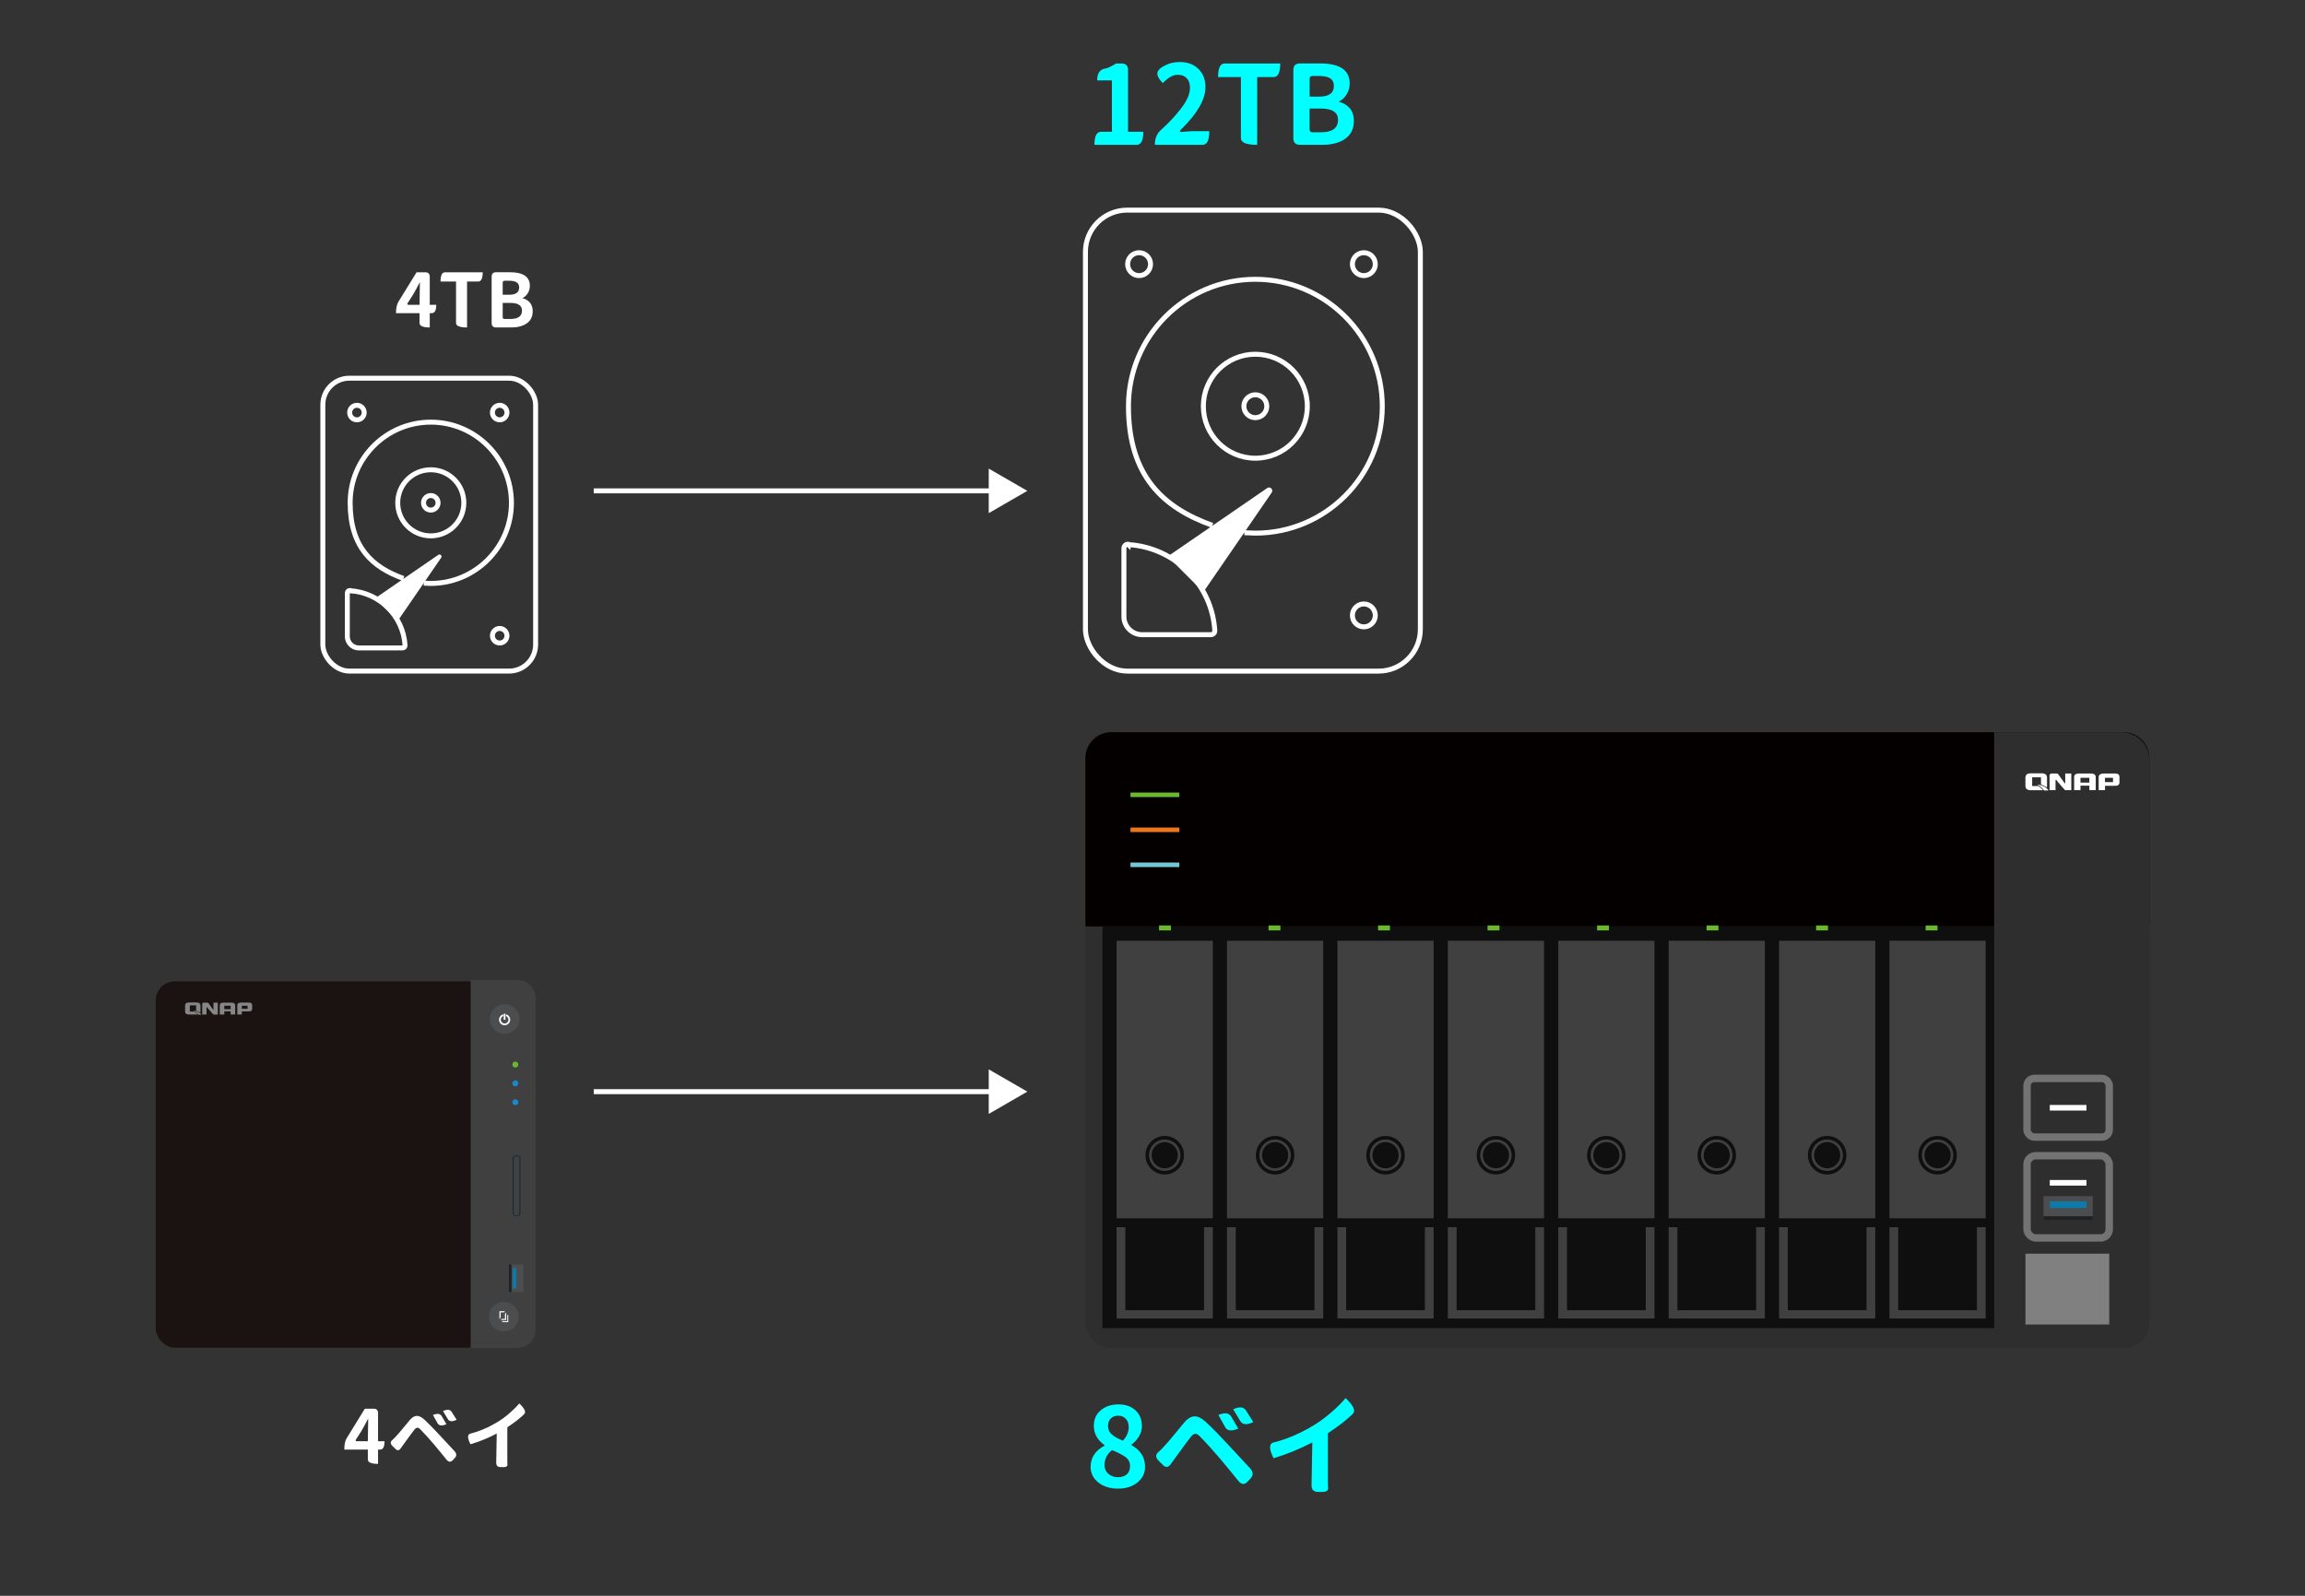 <?xml version="1.0" encoding="UTF-8"?>
<svg id="uuid-a28d5191-9cd2-4d07-ad95-bcaa9213722f" data-name="圖層 1" xmlns="http://www.w3.org/2000/svg" viewBox="0 0 650 450">
  <rect x="0" y="0" width="650" height="450" fill="#333333" stroke="none"/>
  <g id="uuid-d9b1bc8b-e1f3-4c00-a64f-a8ae499ceabe" data-name="NAS-0033-flat-TS-453Be">
    <g>
      <rect x="43.91" y="276.74" width="106.69" height="103.29" rx="5.4" ry="5.4" style="fill: #1b1212;"/>
      <path d="M132.72,276.35h13.25c2.8,0,5.07,2.27,5.07,5.07v93.64c0,2.8-2.27,5.07-5.07,5.07h-13.25v-103.78Z" style="fill: #404040;"/>
      <path d="M60.18,284.68s-.03.04-.07.03c0,0-.03,0-.04-.03-.22-.33-1.05-1.48-1.31-1.84h0s0,0-.01-.01c0,0,0,0,0,0-.07-.06-.16-.09-.28-.09h-1.03c-.13,0-.23.04-.3.11-.07.07-.11.17-.11.3h0v2.94h1.21s0-1.56,0-2.01c0-.03.03-.07.12-.06,0,0,.04,0,.05.03.23.37,1.76,2.05,1.76,2.05h1.25v-3.35h-1.22v1.95h0ZM54.55,284.93c.4.26,1.12.76,1.35,1.21h.92c-.15-.27-.69-.93-2.27-1.21ZM70.9,282.9c-.13-.1-.33-.16-.59-.17h0-2.43c-.31,0-.54.06-.71.19s-.25.3-.25.52h0v.02h0v2.62h1.28v-.88h2.07c.56,0,.84-.23.84-.68v-1.07c0-.26-.07-.44-.21-.55h0ZM69.81,284.47h-1.62v-.87h1.62v.87ZM66.07,282.93c-.17-.13-.4-.19-.71-.19h-2.43c-.31,0-.54.06-.71.19-.17.13-.25.31-.25.53v2.62h1.28v-.89h1.79v.89h1.28v-2.62c0-.23-.08-.4-.25-.53ZM65.04,284.57h-1.79v-.97h1.79v.97ZM54.82,285.26h-1.29v-1.76h1.78v1.47c.54.17.91.38,1.16.59.04-.1.06-.22.06-.35v-1.63c0-.56-.33-.85-.98-.89h-2.26c-.73,0-1.1.3-1.1.89v1.63c0,.59.37.88,1.1.88h2.15c.11,0,.2,0,.29-.02-.2-.28-.57-.58-.9-.81Z" style="fill: #868687;"/>
      <g>
        <g>
          <rect x="143.5" y="356.58" width="4.1" height="7.8" style="fill: #4c4d4f;"/>
          <rect x="143.5" y="356.59" width=".75" height="7.77" style="fill: #1f2123;"/>
          <rect x="144.62" y="357.57" width=".98" height="5.81" style="fill: #0d7aa9;"/>
        </g>
        <g>
          <path d="M142.3,291.54c-2.3,0-4.18-1.87-4.18-4.18s1.87-4.18,4.18-4.18,4.18,1.87,4.18,4.18-1.87,4.18-4.18,4.18Z" style="fill: #4c4d4f;"/>
          <g>
            <path d="M142.3,289.11c-.87,0-1.57-.71-1.57-1.57,0-.69.44-1.29,1.09-1.5l.15.47c-.45.14-.75.56-.75,1.03,0,.6.49,1.08,1.08,1.08s1.08-.49,1.08-1.08c0-.47-.3-.89-.75-1.03l.15-.47c.65.21,1.09.81,1.09,1.5,0,.87-.71,1.57-1.57,1.57h0Z" style="fill: #fff;"/>
            <rect x="142.05" y="285.86" width=".49" height="1.71" style="fill: #fff;"/>
          </g>
        </g>
        <g>
          <path d="M142.08,375.47c-2.3,0-4.17-1.87-4.17-4.17s1.87-4.17,4.17-4.17,4.17,1.87,4.17,4.17-1.87,4.17-4.17,4.17Z" style="fill: #4c4d4f;"/>
          <g>
            <g>
              <polygon points="142.4 370.54 142.4 371.92 141.45 371.92 141.23 372.24 142.73 372.24 142.73 370.06 142.4 370.54" style="fill: #fff;"/>
              <polygon points="141.17 371.53 141.17 370.09 142.16 370.09 142.38 369.76 140.84 369.76 140.84 372 141.17 371.53" style="fill: #fff;"/>
            </g>
            <polygon points="143.32 372.84 141.61 372.84 141.61 372.56 143.05 372.56 143.05 370.81 143.32 370.81 143.32 372.84" style="fill: #fff;"/>
          </g>
        </g>
        <circle cx="145.33" cy="300.2" r=".83" style="fill: #6ab82d;"/>
        <circle cx="145.33" cy="305.51" r=".83" style="fill: #1a89cb;"/>
        <circle cx="145.33" cy="310.82" r=".83" style="fill: #1a89cb;"/>
        <path d="M145.68,342.94c-.57,0-1.04-.36-1.04-.81v-15.53c0-.44.47-.81,1.04-.81s1.04.36,1.04.81v15.53c0,.44-.47.81-1.04.81ZM145.68,325.95c-.47,0-.85.3-.85.66v15.53c0,.36.38.66.85.66s.85-.3.85-.66v-15.53c0-.36-.38-.66-.85-.66Z" style="fill: #001e31;"/>
      </g>
    </g>
  </g>
  <g>
    <rect x="91.04" y="106.65" width="60" height="82.59" rx="7.48" ry="7.48" style="fill: none; stroke: #fff; stroke-width: 1.4px;"/>
    <circle cx="100.65" cy="116.34" r="2.05" style="fill: none; stroke: #fff; stroke-width: 1.4px;"/>
    <path d="M119.5,164.45c.66,0,1.32.07,1.98.07,12.54,0,22.74-10.2,22.74-22.74s-10.2-22.74-22.74-22.74-22.74,10.2-22.74,22.74,6.23,18.19,15.04,21.34" style="fill: none; stroke: #fff; stroke-width: 1.4px;"/>
    <circle cx="121.48" cy="141.79" r="9.32" style="fill: none; stroke: #fff; stroke-width: 1.4px;"/>
    <circle cx="121.48" cy="141.79" r="2.05" style="fill: none; stroke: #fff; stroke-width: 1.4px;"/>
    <path d="M112.16,175.09l12.25-17.82c.37-.51-.29-1.17-.81-.81l-17.82,12.25" style="fill: #fff;"/>
    <path d="M98.74,166.58c8.29.51,14.96,7.11,15.48,15.4,0,.44-.29.73-.73.73h-12.32c-1.76,0-3.23-1.47-3.23-3.23v-12.25c0-.44.37-.73.73-.73,0,0,.07.07.07.07Z" style="fill: none; stroke: #fff; stroke-width: 1.4px;"/>
    <circle cx="140.91" cy="116.34" r="2.05" style="fill: none; stroke: #fff; stroke-width: 1.4px;"/>
    <circle cx="140.91" cy="179.27" r="2.05" style="fill: none; stroke: #fff; stroke-width: 1.4px;"/>
  </g>
  <g>
    <rect x="306.09" y="59.25" width="94.44" height="130" rx="11.78" ry="11.78" style="fill: none; stroke: #fff; stroke-width: 1.4px;"/>
    <circle cx="321.22" cy="74.49" r="3.23" style="fill: none; stroke: #fff; stroke-width: 1.4px;"/>
    <path d="M350.89,150.22c1.04,0,2.08.12,3.12.12,19.74,0,35.79-16.05,35.79-35.79s-16.05-35.79-35.79-35.79-35.79,16.05-35.79,35.79,9.81,28.63,23.67,33.6" style="fill: none; stroke: #fff; stroke-width: 1.4px;"/>
    <circle cx="354" cy="114.55" r="14.66" style="fill: none; stroke: #fff; stroke-width: 1.4px;"/>
    <circle cx="354" cy="114.55" r="3.23" style="fill: none; stroke: #fff; stroke-width: 1.4px;"/>
    <path d="M339.34,166.96l19.28-28.06c.58-.81-.46-1.85-1.27-1.27l-28.06,19.28" style="fill: #fff;"/>
    <path d="M318.21,153.57c13.05.81,23.55,11.2,24.36,24.25,0,.69-.46,1.15-1.15,1.15h-19.4c-2.77,0-5.08-2.31-5.08-5.08v-19.28c0-.69.58-1.15,1.15-1.15,0,0,.12.12.12.12Z" style="fill: none; stroke: #fff; stroke-width: 1.4px;"/>
    <circle cx="384.6" cy="74.49" r="3.23" style="fill: none; stroke: #fff; stroke-width: 1.4px;"/>
    <circle cx="384.6" cy="173.54" r="3.23" style="fill: none; stroke: #fff; stroke-width: 1.4px;"/>
  </g>
  <g>
    <path d="M118.31,91.08v-2.77h-6.64c0-1.4.22-2.46.65-3.17l5.15-8.36h2.46c.84,0,1.26.42,1.26,1.26v7.92h1.83c0,1.57-.42,2.35-1.26,2.35h-.57v4.03c-1.92,0-2.88-.42-2.88-1.26ZM114.95,85.49c-.18.31-.09.46.27.46h3.09l.1-6.41c-.88,1.7-1.54,2.9-1.97,3.61l-1.49,2.33Z" style="fill: #fff;"/>
    <path d="M128.6,91.08v-11.7h-4.37c0-1.74.42-2.6,1.26-2.6h10.63c0,1.74-.42,2.6-1.26,2.6h-3.15v12.96c-2.07,0-3.11-.42-3.11-1.26Z" style="fill: #fff;"/>
    <path d="M139.9,92.34c-.84,0-1.26-.42-1.26-1.26v-13.05c0-.84.42-1.26,1.26-1.26h3.89c3.75,0,5.63,1.28,5.63,3.84,0,.74-.2,1.44-.59,2.08-.38.63-.89,1.09-1.53,1.39.88.21,1.59.62,2.12,1.24s.8,1.43.8,2.44c0,1.5-.55,2.64-1.66,3.42-1.11.77-2.56,1.16-4.37,1.16h-4.29ZM141.75,83.12h1.81c1.89,0,2.84-.68,2.84-2.04,0-.67-.23-1.16-.69-1.45-.45-.31-1.15-.46-2.1-.46h-1.3c-.36,0-.55.18-.55.55v3.4ZM141.75,89.4c0,.36.18.55.55.55h1.62c2.18,0,3.28-.79,3.28-2.37,0-1.44-1.09-2.16-3.28-2.16h-2.16v3.99Z" style="fill: #fff;"/>
  </g>
  <g>
    <path d="M103.73,411.54v-2.77h-6.64c0-1.4.22-2.46.65-3.17l5.15-8.36h2.46c.84,0,1.26.42,1.26,1.26v7.92h1.83c0,1.57-.42,2.35-1.26,2.35h-.57v4.03c-1.92,0-2.88-.42-2.88-1.26ZM100.37,405.96c-.18.31-.09.46.27.46h3.09l.1-6.41c-.88,1.7-1.54,2.9-1.97,3.61l-1.49,2.33Z" style="fill: #fff;"/>
    <path d="M110.62,407.72c-.57-.6-.57-1.15,0-1.64.31-.22.95-.9,1.93-2.02.42-.49.95-1.13,1.6-1.91.64-.78,1.11-1.34,1.39-1.68.64-.76,1.28-1.16,1.91-1.2.63-.06,1.37.29,2.21,1.03,1.27,1.19,2.7,2.65,4.29,4.37,1.33,1.42,2.71,2.9,4.14,4.45.69.73.75,1.39.19,2l-.61.65c-.57.62-1.16.56-1.76-.17-1.06-1.33-2.24-2.76-3.53-4.29-1.29-1.53-2.57-2.94-3.84-4.24-.34-.34-.63-.49-.88-.46-.25.01-.52.2-.8.55-.27.34-.59.77-.99,1.3-.38.52-.79,1.08-1.24,1.7-.83,1.12-1.37,1.88-1.64,2.27-.46.66-.98.69-1.55.08l-.8-.8ZM124.55,399.32l1.34,2.29c-1.26.55-2.09.46-2.5-.27l-1.3-2.33c1.22-.5,2.04-.4,2.46.31ZM127.38,398.16l1.39,2.21c-1.22.59-2.04.53-2.48-.19l-1.37-2.27c1.2-.55,2.02-.46,2.46.25Z" style="fill: #fff;"/>
    <path d="M132.63,404.27c2.62-.66,5.25-1.79,7.88-3.4,1.06-.66,2.14-1.46,3.24-2.42,1.09-.95,1.99-1.85,2.69-2.69,1.51,1.44,1.97,2.45,1.37,3.02-1.09,1.09-2.67,2.33-4.75,3.7v8.49c0,1.39.01,2,.04,1.83.1.62-.27.92-1.11.92h-.8c-.84,0-1.26-.41-1.26-1.24l.15-8.23c-2.47,1.29-4.94,2.3-7.42,3.02-.88-1.76-.89-2.77-.02-3Z" style="fill: #fff;"/>
  </g>
  <g>
    <path d="M320.77,418.03c-1.42,1.17-3.26,1.75-5.5,1.75s-4.09-.58-5.54-1.73c-1.46-1.16-2.18-2.62-2.18-4.4,0-2.62,1.31-4.61,3.93-5.98v-.15c-2.02-1.44-3.03-3.26-3.03-5.45,0-1.82.65-3.28,1.95-4.38,1.3-1.1,2.96-1.66,4.97-1.66s3.62.56,4.83,1.67c1.21,1.12,1.81,2.59,1.81,4.43,0,1.05-.28,2.04-.84,2.96-.56.92-1.26,1.68-2.11,2.28v.16c2.56,1.38,3.84,3.43,3.84,6.13,0,1.75-.71,3.21-2.14,4.38ZM312.58,415.62c.73.63,1.62.94,2.68.94s1.88-.27,2.49-.8c.61-.54.91-1.32.91-2.35s-.4-1.86-1.21-2.48c-.81-.62-2.1-1.29-3.87-2.01-1.4,1.12-2.11,2.53-2.11,4.24,0,1.01.37,1.83,1.1,2.46ZM316.65,406.25c1.09-1.16,1.64-2.43,1.64-3.84,0-.95-.27-1.72-.81-2.31-.54-.59-1.24-.88-2.12-.88s-1.58.25-2.11.76c-.53.51-.79,1.23-.79,2.17s.35,1.72,1.05,2.34c.7.62,1.74,1.21,3.13,1.76Z" style="fill: aqua;"/>
    <path d="M326.68,411.86c-.85-.89-.85-1.69,0-2.42.45-.33,1.4-1.32,2.85-2.97.62-.72,1.4-1.66,2.35-2.82.95-1.16,1.63-1.98,2.04-2.48.95-1.11,1.89-1.7,2.82-1.76.93-.08,2.01.42,3.25,1.52,1.88,1.75,3.98,3.9,6.32,6.44,1.96,2.08,3.99,4.27,6.1,6.56,1.01,1.07,1.1,2.05.28,2.94l-.9.96c-.85.91-1.71.83-2.6-.25-1.57-1.96-3.3-4.07-5.2-6.32-1.9-2.25-3.79-4.33-5.67-6.25-.5-.5-.93-.72-1.3-.68-.37.02-.76.29-1.18.8-.39.5-.88,1.13-1.46,1.92-.56.76-1.17,1.6-1.83,2.51-1.22,1.65-2.02,2.77-2.42,3.34-.68.97-1.45,1.01-2.29.12l-1.18-1.18ZM347.2,399.47l1.98,3.38c-1.86.8-3.09.67-3.68-.4l-1.92-3.44c1.79-.74,3-.59,3.62.46ZM351.38,397.77l2.04,3.25c-1.8.87-3.01.77-3.65-.28l-2.01-3.34c1.78-.8,2.98-.68,3.62.37Z" style="fill: aqua;"/>
    <path d="M359.12,406.78c3.86-.97,7.73-2.64,11.61-5.02,1.57-.97,3.16-2.16,4.77-3.56,1.61-1.4,2.93-2.72,3.96-3.96,2.23,2.13,2.9,3.61,2.01,4.46-1.61,1.61-3.94,3.43-7,5.45v12.51c0,2.04.02,2.94.06,2.69.14.91-.4,1.36-1.64,1.36h-1.18c-1.24,0-1.86-.61-1.86-1.83l.22-12.14c-3.63,1.9-7.28,3.39-10.93,4.46-1.3-2.6-1.31-4.08-.03-4.43Z" style="fill: aqua;"/>
  </g>
  <g>
    <path d="M308.63,40.84c0-2.46.62-3.68,1.86-3.68h3.06v-14.49h-4.15c0-1.88.66-2.97,1.98-3.28.83-.1,1.94-.6,3.34-1.49h1.52c1.24,0,1.86.61,1.86,1.83v17.43h4.3c0,2.46-.62,3.68-1.86,3.68h-11.92Z" style="fill: aqua;"/>
    <path d="M325.66,40.84c0-1.75.55-3.13,1.64-4.12,2.23-1.98,4.16-4.04,5.79-6.19,1.65-2.15,2.48-4.06,2.48-5.73,0-1.18-.3-2.08-.9-2.72-.6-.66-1.44-.99-2.54-.99-1.36,0-2.77.79-4.21,2.35-1.65-1.65-1.99-2.93-1.02-3.84.14-.29.77-.71,1.89-1.27,1.11-.56,2.42-.84,3.93-.84,2.17,0,3.91.65,5.23,1.95,1.32,1.28,1.98,2.98,1.98,5.11,0,3.49-2.27,7.45-6.81,11.89-.54.54-.54.79,0,.77l2.94-.22h4.95c0,2.56-.62,3.84-1.86,3.84h-13.5Z" style="fill: aqua;"/>
    <path d="M349.93,38.98v-17.24h-6.44c0-2.56.62-3.84,1.86-3.84h15.67c0,2.56-.62,3.84-1.86,3.84h-4.64v19.1c-3.05,0-4.58-.62-4.58-1.86Z" style="fill: aqua;"/>
    <path d="M366.58,40.84c-1.24,0-1.86-.62-1.86-1.86v-19.23c0-1.24.62-1.86,1.86-1.86h5.73c5.53,0,8.3,1.89,8.3,5.67,0,1.09-.29,2.12-.87,3.07-.56.93-1.31,1.61-2.26,2.04,1.3.31,2.34.92,3.13,1.83s1.18,2.1,1.18,3.59c0,2.21-.82,3.89-2.45,5.05-1.63,1.14-3.78,1.7-6.44,1.7h-6.32ZM369.31,27.25h2.66c2.79,0,4.18-1,4.18-3,0-.99-.34-1.7-1.02-2.14-.66-.45-1.69-.68-3.1-.68h-1.92c-.54,0-.8.27-.8.8v5.02ZM369.31,36.5c0,.54.27.8.8.8h2.38c3.22,0,4.83-1.17,4.83-3.5,0-2.13-1.61-3.19-4.83-3.19h-3.19v5.88Z" style="fill: aqua;"/>
  </g>
  <g>
    <g>
      <rect x="306.09" y="206.47" width="300" height="173.66" rx="6.94" ry="6.94" style="fill: #2e2e2f;"/>
      <path d="M606.09,261.25h-300v-47.47c0-4.03,3.27-7.31,7.31-7.31h285.39c4.03,0,7.31,3.27,7.31,7.31v47.47h0Z" style="fill: #040000;"/>
      <path d="M562.35,206.47h35.79c4.39,0,7.95,3.43,7.95,7.66v158.35c0,4.23-3.56,7.66-7.95,7.66h-35.79v-173.66Z" style="fill: #2e2e2f;"/>
      <path d="M582.37,220.85s-.04.05-.09.04c0,0-.03,0-.06-.03-.31-.47-1.46-2.07-1.84-2.57h0s-.01-.01-.02-.02h0c-.09-.1-.22-.14-.38-.14h-1.44c-.18,0-.32.05-.42.16-.1.1-.15.24-.15.41h0v4.12h1.69s0-2.18-.01-2.82c0-.04.04-.1.16-.09,0,0,.05,0,.07.04.32.52,2.46,2.87,2.46,2.87h1.76v-4.69h-1.71v2.72h0ZM574.49,221.2c.57.36,1.58,1.07,1.9,1.7h1.28c-.21-.38-.96-1.3-3.18-1.7ZM597.39,218.36c-.18-.14-.46-.22-.83-.23h0-3.4c-.43,0-.76.09-.99.27-.23.18-.35.42-.35.72h0v.03h0v3.67h1.79v-1.23h2.89c.79,0,1.18-.32,1.18-.95v-1.5c0-.36-.1-.62-.29-.78h0ZM595.86,220.55h-2.27v-1.21h2.27v1.21ZM590.63,218.39c-.23-.18-.56-.27-.99-.27h-3.4c-.43,0-.76.09-.99.27-.24.18-.35.43-.35.75v3.67h1.79v-1.25h2.51v1.25h1.79v-3.67c0-.32-.12-.57-.34-.75h0ZM589.19,220.69h-2.51v-1.36h2.51v1.36ZM574.87,221.66h-1.81v-2.47h2.49v2.07c.75.23,1.27.53,1.62.82.05-.15.08-.31.08-.49v-2.28c0-.78-.46-1.2-1.38-1.24h-3.17c-1.03,0-1.54.42-1.54,1.25v2.28c0,.82.51,1.24,1.54,1.24h3.01c.15,0,.28,0,.4-.03-.28-.39-.8-.81-1.26-1.13h0Z" style="fill: #fff;"/>
      <g>
        <rect x="571.61" y="304.1" width="23.19" height="16.55" rx="2.08" ry="2.08" style="fill: none; stroke: #747374; stroke-miterlimit: 10; stroke-width: 2.09px;"/>
        <rect x="578.03" y="311.59" width="10.35" height="1.58" style="fill: #fff;"/>
        <g>
          <rect x="571.61" y="325.9" width="23.19" height="23.19" rx="2.46" ry="2.46" style="fill: none; stroke: #747374; stroke-miterlimit: 10; stroke-width: 2.09px;"/>
          <g>
            <rect x="576.26" y="337.3" width="13.89" height="6.7" style="fill: #4c4d4f;"/>
            <rect x="576.26" y="342.97" width="13.89" height="1.04" style="fill: #1f2123;"/>
            <rect x="578.03" y="338.79" width="10.35" height="1.86" style="fill: #0d7aa9;"/>
          </g>
          <rect x="578.03" y="332.75" width="10.35" height="1.58" style="fill: #fff;"/>
        </g>
      </g>
      <rect x="310.9" y="261.25" width="251.45" height="113.27" style="fill: #0f0f0f;"/>
      <rect x="571.17" y="353.53" width="23.63" height="19.97" style="fill: gray;"/>
      <g>
        <rect x="377.15" y="265.28" width="27.13" height="78.27" style="fill: #404040;"/>
        <rect x="377.15" y="346.06" width="27.13" height="25.74" style="fill: #404040;"/>
        <circle cx="390.71" cy="325.76" r="3.7" style="fill: #0f0f0f;"/>
        <circle cx="390.71" cy="325.76" r="4.93" style="fill: none; stroke: #0f0f0f; stroke-miterlimit: 10;"/>
        <rect x="379.61" y="346.06" width="22.2" height="23.41" style="fill: #0f0f0f;"/>
      </g>
      <g>
        <rect x="408.28" y="265.28" width="27.13" height="78.27" style="fill: #404040;"/>
        <rect x="408.28" y="346.06" width="27.13" height="25.74" style="fill: #404040;"/>
        <circle cx="421.85" cy="325.76" r="3.7" style="fill: #0f0f0f;"/>
        <circle cx="421.85" cy="325.76" r="4.93" style="fill: none; stroke: #0f0f0f; stroke-miterlimit: 10;"/>
        <rect x="410.75" y="346.06" width="22.2" height="23.41" style="fill: #0f0f0f;"/>
      </g>
      <g>
        <rect x="314.88" y="265.28" width="27.13" height="78.27" style="fill: #404040;"/>
        <rect x="314.88" y="346.06" width="27.13" height="25.74" style="fill: #404040;"/>
        <circle cx="328.45" cy="325.76" r="3.7" style="fill: #0f0f0f;"/>
        <circle cx="328.45" cy="325.76" r="4.93" style="fill: none; stroke: #0f0f0f; stroke-miterlimit: 10;"/>
        <rect x="317.34" y="346.06" width="22.2" height="23.41" style="fill: #0f0f0f;"/>
      </g>
      <g>
        <rect x="346.01" y="265.28" width="27.13" height="78.27" style="fill: #404040;"/>
        <rect x="346.01" y="346.06" width="27.13" height="25.74" style="fill: #404040;"/>
        <circle cx="359.58" cy="325.76" r="3.7" style="fill: #0f0f0f;"/>
        <circle cx="359.58" cy="325.76" r="4.93" style="fill: none; stroke: #0f0f0f; stroke-miterlimit: 10;"/>
        <rect x="348.48" y="346.06" width="22.2" height="23.41" style="fill: #0f0f0f;"/>
      </g>
      <g>
        <rect x="439.42" y="265.28" width="27.13" height="78.27" style="fill: #404040;"/>
        <rect x="439.42" y="346.06" width="27.13" height="25.74" style="fill: #404040;"/>
        <circle cx="452.98" cy="325.76" r="3.7" style="fill: #0f0f0f;"/>
        <circle cx="452.98" cy="325.76" r="4.93" style="fill: none; stroke: #0f0f0f; stroke-miterlimit: 10;"/>
        <rect x="441.89" y="346.06" width="22.2" height="23.41" style="fill: #0f0f0f;"/>
      </g>
      <g>
        <rect x="470.55" y="265.28" width="27.13" height="78.27" style="fill: #404040;"/>
        <rect x="470.55" y="346.06" width="27.13" height="25.74" style="fill: #404040;"/>
        <circle cx="484.12" cy="325.76" r="3.7" style="fill: #0f0f0f;"/>
        <circle cx="484.12" cy="325.76" r="4.93" style="fill: none; stroke: #0f0f0f; stroke-miterlimit: 10;"/>
        <rect x="473.02" y="346.06" width="22.2" height="23.41" style="fill: #0f0f0f;"/>
      </g>
      <g>
        <rect x="501.69" y="265.28" width="27.13" height="78.27" style="fill: #404040;"/>
        <rect x="501.69" y="346.06" width="27.13" height="25.74" style="fill: #404040;"/>
        <circle cx="515.25" cy="325.76" r="3.7" style="fill: #0f0f0f;"/>
        <circle cx="515.25" cy="325.76" r="4.93" style="fill: none; stroke: #0f0f0f; stroke-miterlimit: 10;"/>
        <rect x="504.15" y="346.06" width="22.2" height="23.41" style="fill: #0f0f0f;"/>
      </g>
      <g>
        <rect x="532.82" y="265.28" width="27.13" height="78.27" style="fill: #404040;"/>
        <rect x="532.82" y="346.06" width="27.13" height="25.74" style="fill: #404040;"/>
        <circle cx="546.39" cy="325.76" r="3.7" style="fill: #0f0f0f;"/>
        <circle cx="546.39" cy="325.76" r="4.93" style="fill: none; stroke: #0f0f0f; stroke-miterlimit: 10;"/>
        <rect x="535.29" y="346.06" width="22.2" height="23.41" style="fill: #0f0f0f;"/>
      </g>
    </g>
    <g>
      <rect x="388.61" y="260.97" width="3.35" height="1.4" style="fill: #6ab82d;"/>
      <rect x="357.72" y="260.97" width="3.35" height="1.4" style="fill: #6ab82d;"/>
      <rect x="326.84" y="260.97" width="3.35" height="1.4" style="fill: #6ab82d;"/>
      <rect x="419.49" y="260.97" width="3.35" height="1.4" style="fill: #6ab82d;"/>
      <rect x="450.37" y="260.97" width="3.35" height="1.4" style="fill: #6ab82d;"/>
      <rect x="481.25" y="260.97" width="3.35" height="1.4" style="fill: #6ab82d;"/>
      <rect x="512.14" y="260.97" width="3.35" height="1.4" style="fill: #6ab82d;"/>
      <rect x="543.02" y="260.97" width="3.35" height="1.4" style="fill: #6ab82d;"/>
    </g>
    <g>
      <rect x="318.79" y="243.23" width="13.77" height="1.28" style="fill: #72c8d5;"/>
      <rect x="318.79" y="233.36" width="13.77" height="1.28" style="fill: #ee761c;"/>
      <rect x="318.79" y="223.49" width="13.77" height="1.28" style="fill: #6ab82d;"/>
    </g>
  </g>
  <g>
    <line x1="280.66" y1="138.42" x2="167.43" y2="138.42" style="fill: none; stroke: #fff; stroke-width: 1.4px;"/>
    <polygon points="278.82 132.14 289.7 138.42 278.82 144.7 278.82 132.14" style="fill: #fff;"/>
  </g>
  <g>
    <line x1="280.66" y1="307.84" x2="167.43" y2="307.84" style="fill: none; stroke: #fff; stroke-width: 1.4px;"/>
    <polygon points="278.82 301.55 289.7 307.83 278.82 314.12 278.82 301.55" style="fill: #fff;"/>
  </g>
</svg>